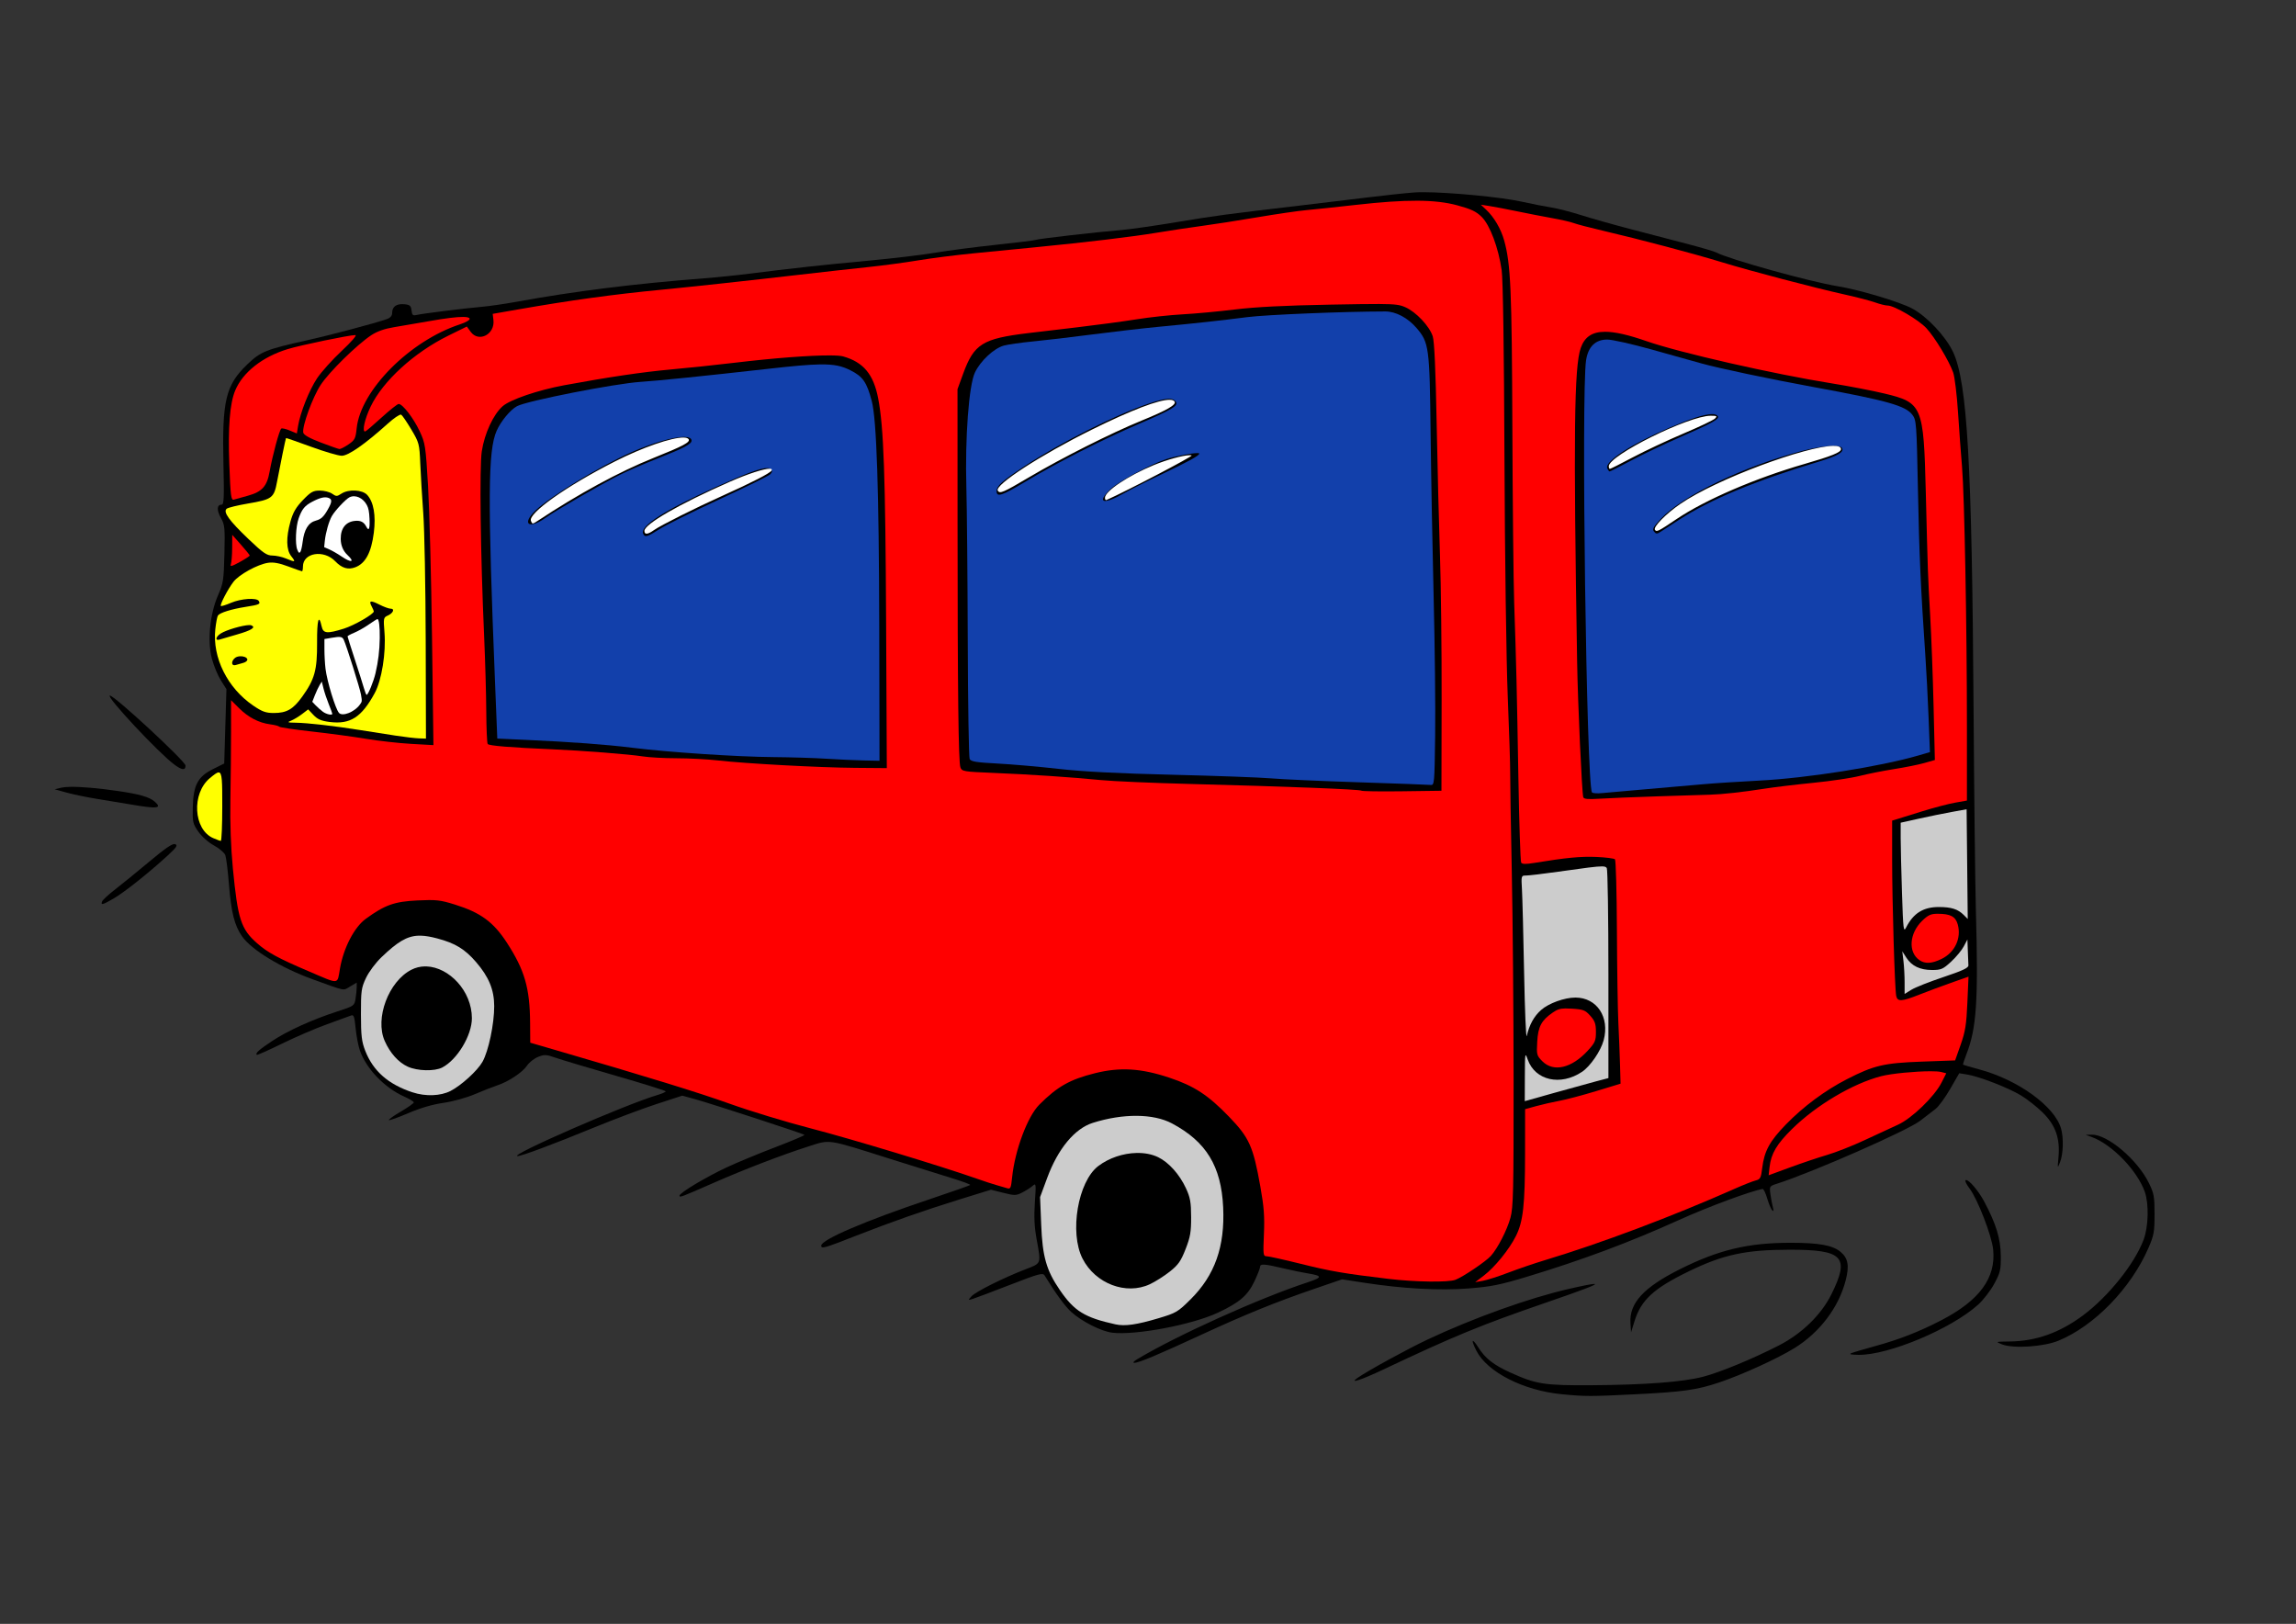 <?xml version="1.0" encoding="UTF-8" standalone="no"?>
<!-- Created with Inkscape (http://www.inkscape.org/) -->

<svg
   xmlns:dc="http://purl.org/dc/elements/1.1/"
   xmlns:cc="http://creativecommons.org/ns#"
   xmlns:rdf="http://www.w3.org/1999/02/22-rdf-syntax-ns#"
   xmlns:svg="http://www.w3.org/2000/svg"
   xmlns="http://www.w3.org/2000/svg"
   xmlns:sodipodi="http://sodipodi.sourceforge.net/DTD/sodipodi-0.dtd"
   xmlns:inkscape="http://www.inkscape.org/namespaces/inkscape"
   version="1.1"
   id="svg194"
   width="1315.125"
   height="930"
   viewBox="0 0 1315.125 930"
   sodipodi:docname="wusel_bus.svg"
   inkscape:version="0.92.2 (5c3e80d, 2017-08-06)">
  <rect x="0" y="0" width="1315.125" height="930" fill="#333333" stroke="none"/>
  <defs
     id="defs198" />
  <sodipodi:namedview
     pagecolor="#ffffff"
     bordercolor="#666666"
     borderopacity="1"
     objecttolerance="10"
     gridtolerance="10"
     guidetolerance="10"
     inkscape:pageopacity="0"
     inkscape:pageshadow="2"
     inkscape:window-width="1920"
     inkscape:window-height="1001"
     id="namedview196"
     showgrid="false"
     inkscape:measure-start="0,0"
     inkscape:measure-end="0,0"
     inkscape:zoom="0.88709677"
     inkscape:cx="854.45429"
     inkscape:cy="519.08614"
     inkscape:window-x="-9"
     inkscape:window-y="-9"
     inkscape:window-maximized="1"
     inkscape:current-layer="svg194" />
  <path
     style="fill:#000000;fill-opacity:1;stroke-width:1.127"
     d="M 815.486 110.072 C 813.348 110.066 811.494 110.115 810.014 110.225 C 804.924 110.601 792.751 111.897 782.961 113.107 C 773.171 114.318 756.284 116.352 745.434 117.625 C 702.529 122.66 695.602 123.588 673.852 127.225 C 661.452 129.298 647.247 131.327 642.287 131.734 C 628.284 132.884 594.207 136.801 593.291 137.367 C 592.839 137.646 582.628 138.917 570.598 140.191 C 558.567 141.466 542.89 143.504 535.76 144.719 C 528.63 145.934 511.636 147.963 497.996 149.229 C 472.086 151.632 451.667 153.86 429.797 156.672 C 422.667 157.589 410.745 158.812 403.305 159.391 C 362.881 162.532 329.31 166.734 295.65 172.865 C 289.14 174.051 280.264 175.333 275.924 175.713 C 265.743 176.604 241.699 179.611 238.527 180.391 C 236.495 180.89 236.013 180.446 235.709 177.793 C 235.399 175.083 234.769 174.538 231.605 174.234 C 227.18 173.81 224.633 175.588 224.633 179.104 C 224.633 180.857 223.67 181.991 221.533 182.758 C 215.387 184.964 188.841 192.006 175.643 194.932 C 152.514 200.058 149.268 201.37 141.666 208.664 C 129.219 220.607 127.142 229.348 127.992 266.184 C 128.432 285.253 128.26 289.01 126.941 289.01 C 124.195 289.01 124.02 292.143 126.52 296.59 C 128.742 300.544 128.904 302.199 128.541 317.213 C 128.177 332.272 127.895 334.106 124.912 340.865 C 120.205 351.531 118.69 367.328 121.412 377.383 C 122.508 381.433 124.823 386.981 126.555 389.711 L 129.703 394.676 L 129.066 415.961 L 128.432 437.246 L 121.879 440.516 C 113.273 444.808 110.726 449.685 110.426 462.447 C 110.23 470.79 110.457 471.772 113.639 476.318 C 115.619 479.148 119.396 482.479 122.598 484.219 C 125.642 485.873 128.552 488.359 129.064 489.744 C 129.577 491.129 130.512 498.654 131.143 506.465 C 132.449 522.646 134.29 529.957 138.631 536.221 C 143.988 543.951 160.989 554.291 179.129 560.852 C 198.55 567.875 196.32 567.448 200.541 564.957 L 204.342 562.715 L 204.33 565.363 C 204.323 566.82 204.017 569.825 203.65 572.043 C 202.998 575.985 202.762 576.146 193.234 579.242 C 178.723 583.957 164.715 590.311 155.881 596.184 C 148.291 601.229 146.13 603.175 147.07 604.115 C 147.316 604.36 153.835 601.462 161.557 597.674 C 169.278 593.886 180.924 588.877 187.434 586.541 C 193.944 584.205 200.088 581.967 201.09 581.57 C 202.624 580.962 203.035 582.113 203.701 588.875 C 204.136 593.289 205.235 599.024 206.143 601.619 C 209.826 612.152 220.374 623.082 231.678 628.08 C 234.623 629.382 237.024 630.856 237.012 631.355 C 237 631.855 233.661 634.211 229.594 636.59 C 225.526 638.969 222.447 641.166 222.752 641.471 C 223.057 641.776 228.044 639.992 233.834 637.508 C 240.712 634.557 247.681 632.512 253.941 631.609 C 259.453 630.815 267.115 628.698 271.979 626.627 C 276.629 624.647 282.399 622.382 284.801 621.594 C 291.215 619.489 299.274 614.149 301.852 610.295 C 303.092 608.441 305.937 606.189 308.176 605.293 C 311.847 603.823 312.84 603.872 318.32 605.785 C 321.662 606.952 337.204 611.595 352.859 616.105 C 368.514 620.616 381.324 624.622 381.324 625.008 C 381.324 625.393 379.168 626.345 376.533 627.123 C 358.262 632.518 291.035 661.861 296.439 662.082 C 298.532 662.168 316.6 655.427 340.178 645.762 C 351.958 640.933 368.174 634.842 376.213 632.227 L 390.828 627.471 L 398.42 629.574 C 407.852 632.188 460.107 649.238 460.795 649.926 C 461.072 650.203 453.577 653.378 444.139 656.984 C 434.7 660.59 422.172 665.78 416.297 668.518 C 404.435 674.044 389.215 683.157 389.215 684.734 C 389.215 685.956 389.978 685.67 408.941 677.336 C 426.305 669.705 447.892 661.414 462.994 656.576 C 475.81 652.471 473.178 652.068 510.373 663.84 C 522.785 667.768 538.19 672.581 544.604 674.533 C 551.017 676.486 556.014 678.332 555.707 678.639 C 555.4 678.945 544.826 682.657 532.209 686.885 C 495.76 699.099 470.379 709.967 470.379 713.363 C 470.379 715.349 471.974 714.899 490.105 707.787 C 510.178 699.914 529.637 693.088 549.709 686.881 L 567.605 681.348 L 574.65 683.117 C 581.176 684.756 581.978 684.743 585.502 682.957 C 587.594 681.896 590.253 680.204 591.412 679.193 C 593.458 677.41 593.497 677.684 592.758 688.629 C 592.208 696.769 592.479 702.564 593.73 709.482 C 596.382 724.141 596.68 723.328 587.332 726.941 C 574.627 731.852 558.788 739.77 556.465 742.371 C 554.383 744.703 554.389 744.719 557.178 743.871 C 558.728 743.399 568.366 739.767 578.596 735.799 C 595.1 729.397 597.324 728.79 598.324 730.42 C 604.652 740.731 609.886 747.919 613.484 751.238 C 619.403 756.699 630.794 762.478 637.113 763.227 C 650.464 764.808 682.779 758.694 697.523 751.799 C 709.876 746.022 714.675 741.927 718.455 733.938 C 720.272 730.097 721.759 726.322 721.76 725.547 C 721.761 723.643 724.11 723.776 734.723 726.283 C 739.683 727.455 746.024 728.777 748.814 729.221 C 757.549 730.609 757.632 731.539 749.26 734.287 C 721.263 743.477 674.151 764.721 651.305 778.459 C 649.344 779.638 648.67 780.494 649.701 780.496 C 652.264 780.502 662.944 776.031 687.809 764.539 C 713.163 752.82 730.644 745.716 752.863 738.104 L 768.75 732.662 L 781.045 734.57 C 803.362 738.033 824.563 739.199 841.25 737.883 C 854.203 736.861 859.237 735.845 875.068 731.053 C 906.23 721.62 933.44 711.463 961.305 698.859 C 978.236 691.201 1002.572 682.159 1009.617 680.908 C 1010.148 680.814 1011.332 683.273 1012.248 686.373 C 1013.163 689.473 1014.448 692.517 1015.1 693.137 C 1015.922 693.918 1016.043 693.401 1015.496 691.447 C 1015.062 689.897 1014.427 686.532 1014.084 683.969 C 1013.469 679.374 1013.52 679.289 1017.818 677.912 C 1038.248 671.369 1092.413 647.574 1099.82 641.887 C 1102.997 639.448 1107.007 636.359 1108.732 635.023 C 1110.458 633.688 1114.199 628.557 1117.047 623.619 L 1122.227 614.643 L 1126.875 615.398 C 1133.763 616.518 1150.177 622.889 1157.498 627.285 C 1161.024 629.404 1166.628 633.795 1169.947 637.045 C 1177.35 644.292 1180.065 651.891 1179.088 662.623 C 1178.48 669.297 1178.502 669.368 1179.99 665.52 C 1181.825 660.773 1182.091 651.773 1180.557 646.355 C 1176.952 633.627 1156.01 618.453 1133.777 612.459 C 1128.817 611.122 1124.615 609.898 1124.438 609.738 C 1124.26 609.579 1125.086 606.973 1126.275 603.947 C 1132.167 588.957 1133.214 573.346 1131.779 521.793 C 1131.365 506.913 1130.764 454.916 1130.443 406.246 C 1129.514 265.159 1126.869 219.05 1118.709 201.613 C 1114.527 192.676 1103.764 181.218 1095.301 176.695 C 1088.091 172.842 1065.162 165.984 1052.615 163.93 C 1036.282 161.255 990.315 148.461 982.969 144.545 C 981.864 143.956 974.508 141.79 966.623 139.732 C 958.738 137.675 944.17 133.872 934.25 131.281 C 924.33 128.69 911.473 125.061 905.678 123.215 C 899.883 121.369 892.275 119.41 888.77 118.861 C 885.265 118.313 877.577 116.803 871.688 115.508 C 859.375 112.8 830.456 110.115 815.486 110.072 z M 62.959 398.355 C 60.136 398.355 90.83 431.209 99.928 437.926 C 104.266 441.128 106.27 441.294 106.27 438.447 C 106.27 436.018 65.584 398.355 62.959 398.355 z M 40.129 450.631 C 38.048 450.672 36.391 450.821 35.25 451.086 L 31.305 452.002 L 38.068 453.896 C 41.788 454.938 49.651 456.566 55.541 457.514 C 61.431 458.462 70.31 459.929 75.27 460.773 C 90.3 463.333 93.093 462.96 88.514 459 C 85.583 456.466 79.89 454.822 67.941 453.061 C 56.445 451.366 46.372 450.508 40.129 450.631 z M 100.066 483.381 C 98.42 483.226 94.442 485.988 85.711 493.289 C 78.728 499.129 69.881 506.329 66.051 509.289 C 62.221 512.249 58.812 515.384 58.477 516.258 C 57.6 518.542 58.776 518.24 65.123 514.547 C 71.224 510.997 84.762 500.257 95.561 490.402 C 101.136 485.314 101.979 484.094 100.365 483.451 C 100.275 483.415 100.176 483.391 100.066 483.381 z M 1198.094 649.826 L 1194.65 649.916 L 1198.033 651.131 C 1209.668 655.313 1224.183 670.278 1228.516 682.559 C 1230.951 689.462 1230.63 702.506 1227.842 709.957 C 1222.666 723.79 1207.587 742.603 1193.02 753.402 C 1179.693 763.281 1166.214 768.076 1151.25 768.26 C 1142.88 768.363 1142.836 768.379 1146.742 769.91 C 1153.199 772.441 1170.547 771.31 1179.078 767.803 C 1199.614 759.361 1220.587 737.757 1230.586 714.744 C 1233.741 707.484 1234.102 705.523 1234.102 695.393 C 1234.102 685.245 1233.782 683.458 1230.855 677.498 C 1224.257 664.061 1207.128 649.593 1198.094 649.826 z M 1126.072 675.812 C 1125.96 675.83 1125.863 675.877 1125.785 675.955 C 1125.406 676.334 1126.453 678.425 1128.113 680.602 C 1132.722 686.644 1140.852 707.616 1141.664 715.559 C 1143.333 731.895 1133.87 744.769 1111.797 756.188 C 1099.188 762.71 1087.829 767.141 1074.033 770.916 C 1067.833 772.613 1061.746 774.414 1060.506 774.92 C 1058.931 775.562 1060.152 775.863 1064.553 775.916 C 1081.723 776.124 1117.577 761.092 1133.012 747.215 C 1136.009 744.52 1140.186 739.113 1142.295 735.199 C 1145.783 728.725 1146.12 727.269 1146.033 719.064 C 1145.929 709.331 1143.329 700.87 1136.518 688.09 C 1133.185 681.837 1127.762 675.549 1126.072 675.812 z M 1025.652 711.738 C 1001.22 711.738 984.38 715.765 962.105 726.936 C 941.386 737.327 933.172 746.301 933.91 757.744 L 934.25 763.029 L 936.199 756.742 C 939.994 744.492 947.126 737.91 967.193 728.145 C 987.051 718.481 999.824 715.732 1024.996 715.703 C 1055.827 715.668 1059.683 719.772 1049.002 741.25 C 1043.132 753.054 1032.046 763.824 1018.797 770.592 C 1003.751 778.277 985.485 785.825 975.643 788.422 C 964.199 791.442 942.237 793.121 911.705 793.311 C 884.5 793.48 879.923 792.766 865.066 786.029 C 855.502 781.693 850.762 777.973 846.77 771.678 C 843.085 765.868 842.375 767.104 845.678 773.578 C 851.917 785.807 872.581 796.34 894.488 798.457 C 908.111 799.774 910.788 799.777 936.059 798.527 C 963.84 797.154 971.86 796.04 984.535 791.793 C 997.815 787.344 1018.244 778.021 1027.984 771.965 C 1042.427 762.985 1053.243 748.65 1057.186 733.26 C 1059.348 724.82 1058.588 720.587 1054.256 716.941 C 1049.757 713.156 1041.961 711.738 1025.652 711.738 z M 913.402 735.305 C 912.302 735.176 907.32 736.172 898.742 738.123 C 875.999 743.297 843.743 754.859 817.449 767.262 C 805.962 772.68 783.63 784.919 777.592 789.105 C 772.432 792.683 779.537 790.379 792.355 784.318 C 832.817 765.188 848.245 758.84 885.215 746.113 C 906.286 738.86 915.236 735.519 913.402 735.305 z "
     id="path559" />
  <path
     style="fill:#000000;fill-opacity:1;stroke-width:1.127"
     d=""
     id="path338"
     inkscape:connector-curvature="0" />
  <path
     style="fill:#000000;fill-opacity:1;stroke-width:1.127"
     d=""
     id="path340"
     inkscape:connector-curvature="0" />
  <path
     style="fill:#ffff00;fill-opacity:1;stroke-width:1.127"
     d="m 229.643,237.448 c -0.925,-0.071 -4.133,2.108 -7.438,5.086 -13.173,11.871 -22.72,18.527 -26.502,18.477 -1.968,-0.026 -9.911,-2.366 -17.65,-5.199 -7.739,-2.833 -14.14,-5.057 -14.225,-4.943 -0.232,0.313 -3.473,16.084 -5.107,24.852 -1.776,9.531 -2.768,10.277 -16.844,12.676 -5.844,0.996 -11.253,2.323 -12.021,2.947 -2.219,1.804 1.297,6.703 12.445,17.34 8.369,7.985 10.509,9.467 13.672,9.467 2.062,0 5.571,0.759 7.797,1.689 5.478,2.289 5.78,2.163 3.072,-1.279 -2.912,-3.702 -3.062,-10.638 -0.434,-20.006 1.435,-5.114 3.184,-8.107 7.121,-12.191 4.508,-4.677 5.825,-5.414 9.684,-5.414 2.456,0 5.613,0.805 7.018,1.789 2.332,1.634 2.792,1.634 5.285,0 4.177,-2.737 12.063,-2.339 14.857,0.748 3.661,4.045 4.997,11.736 3.748,21.586 -1.44,11.359 -4.773,17.579 -10.611,19.799 -4.15,1.578 -7.684,0.525 -11.459,-3.416 -6.579,-6.867 -18.525,-4.949 -18.525,2.975 0,1.506 -0.243,2.738 -0.539,2.738 -0.296,0 -3.83,-1.24 -7.854,-2.754 -5.179,-1.949 -8.56,-2.565 -11.58,-2.109 -6.044,0.912 -16.699,6.774 -19.859,10.926 -3.234,4.248 -7.861,13.131 -7.189,13.803 0.266,0.266 2.879,-0.545 5.809,-1.801 5.705,-2.445 14.674,-3.055 15.895,-1.08 1.114,1.802 0.335,2.153 -7.506,3.395 -8.187,1.296 -14.719,3.332 -15.867,4.943 -0.43,0.603 -1.111,4.16 -1.512,7.904 -1.734,16.19 6.95,33.642 21.748,43.709 5.098,3.469 7.208,4.229 11.754,4.229 7.371,0 11.064,-2.11 16.211,-9.26 7.233,-10.048 8.669,-15.245 8.586,-31.066 -0.068,-13.085 0.969,-16.758 2.615,-9.262 0.896,4.078 3.025,4.294 12.691,1.285 5.925,-1.844 17.178,-8.317 17.178,-9.881 0,-0.321 -0.547,-1.609 -1.217,-2.861 -1.804,-3.372 -0.658,-3.639 4.445,-1.035 2.515,1.283 5.396,2.334 6.402,2.334 2.544,0 1.472,2.582 -1.639,3.945 -2.446,1.072 -2.538,1.542 -1.881,9.582 0.958,11.709 -1.573,27.441 -5.602,34.844 -7.537,13.847 -13.979,17.983 -25.736,16.514 -4.857,-0.607 -6.985,-1.52 -9.326,-4 l -3.033,-3.215 -3.504,2.674 c -1.927,1.47 -4.758,3.172 -6.289,3.783 -2.419,0.966 -2.061,1.121 2.725,1.184 6.628,0.086 22.146,1.858 36.764,4.199 5.89,0.943 15.021,2.375 20.291,3.18 5.27,0.805 11.357,1.52 13.527,1.588 l 3.945,0.123 -0.146,-56.082 c -0.081,-30.845 -0.709,-63.69 -1.395,-72.99 -0.686,-9.3 -1.462,-22.133 -1.727,-28.516 -0.464,-11.195 -0.645,-11.88 -5.105,-19.389 -2.543,-4.281 -5.157,-8.113 -5.809,-8.516 -0.041,-0.025 -0.093,-0.04 -0.154,-0.045 z m -86.947,120.529 c 0.528,-0.012 0.94,0.027 1.205,0.129 2.944,1.13 0.198,2.883 -8.309,5.303 -4.246,1.208 -8.61,2.484 -9.695,2.836 -2.833,0.918 -2.433,-1.53 0.564,-3.455 3.237,-2.079 12.54,-4.727 16.234,-4.812 z m -5.193,17.865 c 1.854,-0.098 3.768,0.512 4.15,1.674 0.238,0.722 -0.737,1.651 -2.166,2.062 -1.429,0.412 -3.485,0.996 -4.57,1.299 -2.426,0.677 -2.664,-2.135 -0.344,-4.061 0.727,-0.603 1.817,-0.916 2.93,-0.975 z m -12.207,66.523 c -1.045,-0.048 -2.634,1.248 -5.049,3.238 -10.619,8.753 -9.493,29.44 1.871,34.387 1.924,0.838 3.879,1.544 4.344,1.568 0.465,0.024 0.846,-8.834 0.846,-19.684 0,-14.424 -0.016,-19.417 -2.012,-19.51 z"
     id="path348"
     inkscape:connector-curvature="0" />
  <path
     style="fill:#ff0000;fill-opacity:1;stroke-width:1.127"
     d="m 811.672,114.956 c -9.354,-0.04 -20.715,0.754 -35.062,2.379 -10.85,1.229 -23.532,2.574 -28.182,2.99 -4.65,0.416 -17.332,2.261 -28.182,4.102 -10.85,1.841 -25.054,4.056 -31.564,4.922 -6.51,0.866 -18.178,2.621 -25.928,3.9 -14.595,2.409 -39.695,5.415 -69.891,8.373 -9.61,0.941 -25.588,2.51 -35.508,3.484 -9.92,0.975 -24.124,2.788 -31.564,4.029 -7.44,1.241 -20.376,2.97 -28.746,3.842 -8.37,0.872 -26.123,2.851 -39.453,4.398 -27.869,3.234 -61.755,6.914 -78.91,8.568 -27.592,2.662 -51.66,5.977 -82.418,11.352 l -14.045,2.453 0.414,3.549 c 0.956,8.193 -8.444,13.033 -13.045,6.717 l -2.189,-3.008 -10.586,5.211 c -19.623,9.661 -37.478,25.965 -44.514,40.646 -3.414,7.124 -5.002,14.266 -3.172,14.266 0.365,0 4.551,-3.549 9.301,-7.887 4.75,-4.338 9.217,-7.889 9.928,-7.891 2.262,-0.007 8.505,8.095 12.01,15.584 3.232,6.906 3.456,8.365 4.828,31.617 0.791,13.407 1.806,52.232 2.256,86.277 l 0.818,61.898 -12.857,-0.725 c -7.071,-0.399 -18.688,-1.703 -25.818,-2.896 -7.13,-1.194 -21.08,-3.074 -31,-4.178 -9.92,-1.104 -18.292,-2.342 -18.602,-2.752 -0.31,-0.41 -2.646,-1.019 -5.193,-1.352 -6.53,-0.851 -12.55,-3.973 -17.873,-9.27 l -4.578,-4.555 0.004,18.037 c 0.001,9.92 -0.171,27.421 -0.381,38.891 -0.247,13.473 0.257,27.439 1.422,39.455 2.82,29.095 4.621,34.656 13.871,42.816 6.001,5.294 12.175,8.644 29.654,16.092 17.901,7.627 16.175,7.793 17.832,-1.701 2.055,-11.771 8.195,-23.589 14.73,-28.352 10.944,-7.974 16.444,-9.937 29.602,-10.561 10.799,-0.512 13.065,-0.262 21.498,2.367 14.719,4.589 22.079,9.99 29.764,21.842 10.197,15.727 13.153,25.947 13.297,45.986 l 0.08,11.273 12.4,3.607 c 54.439,15.844 84.153,24.993 102.018,31.41 11.47,4.12 32.269,10.441 46.219,14.047 22.82,5.898 74.779,21.631 95.254,28.842 4.34,1.528 9.413,3.189 11.273,3.689 1.86,0.501 4.449,1.253 5.754,1.672 2.194,0.704 2.429,0.233 3.107,-6.262 1.623,-15.524 8.834,-34.779 15.541,-41.498 10.386,-10.405 17.539,-14.447 31.889,-18.027 14.372,-3.586 26.387,-2.859 42.695,2.586 14.215,4.746 22.178,9.962 34.146,22.365 11.571,11.991 13.79,16.938 17.883,39.859 2.09,11.705 2.505,17.206 2.061,27.336 -0.521,11.892 -0.423,12.682 1.58,12.682 1.175,0 9.977,1.954 19.559,4.342 17.054,4.25 25.037,5.619 50.111,8.596 15.437,1.832 34.361,2.098 38.461,0.539 4.288,-1.63 17.399,-10.469 20.268,-13.662 3.947,-4.394 9.28,-14.77 11.234,-21.859 1.624,-5.891 1.842,-15.354 1.807,-78.283 -0.022,-39.37 -0.492,-93.395 -1.043,-120.055 -0.551,-26.66 -0.964,-52.023 -0.918,-56.363 0.046,-4.34 -0.585,-24.123 -1.4,-43.963 -0.829,-20.178 -1.654,-80.032 -1.873,-135.836 -0.248,-63.18 -0.838,-102.865 -1.607,-108.219 -1.839,-12.795 -6.689,-25.737 -11.406,-30.432 -3.158,-3.143 -6.032,-4.508 -14.035,-6.678 -6.323,-1.714 -13.669,-2.589 -23.023,-2.629 z m 36.52,2.271 2.967,2.773 c 4.63,4.329 8.551,11.013 10.432,17.783 3.729,13.427 4.37,28.137 4.67,107.092 0.164,43.09 0.633,88.236 1.045,100.326 1.188,34.914 1.537,49.384 2.4,99.975 0.447,26.156 1.167,48.133 1.602,48.836 0.57,0.922 2.643,0.972 7.438,0.184 18.19,-2.991 26.647,-3.805 35.582,-3.426 5.374,0.228 10.193,0.837 10.709,1.354 0.516,0.517 1.015,18.779 1.109,40.582 0.094,21.803 0.469,45.73 0.832,53.17 0.363,7.44 0.793,18.301 0.955,24.135 l 0.297,10.607 -14.092,4.285 c -7.75,2.357 -17.134,4.84 -20.854,5.518 -3.72,0.678 -9.681,2.032 -13.246,3.01 l -6.482,1.779 -0.021,25.496 c -0.026,29.356 -1.092,38.922 -5.262,47.205 -3.896,7.739 -12.064,17.804 -18.32,22.576 l -4.988,3.805 4.434,-0.791 c 2.438,-0.435 8.996,-2.538 14.576,-4.674 5.58,-2.136 14.965,-5.337 20.855,-7.113 32.385,-9.768 72.812,-24.976 108.781,-40.922 4.96,-2.199 10.36,-4.332 12,-4.74 2.654,-0.661 3.067,-1.445 3.76,-7.133 1.184,-9.722 4.262,-15.373 13.601,-24.971 10.031,-10.307 22.385,-19.473 34.912,-25.898 15.43,-7.914 21.237,-9.278 42.818,-10.061 l 19.164,-0.695 3.182,-9.018 c 2.649,-7.508 3.292,-11.524 3.834,-23.982 l 0.65,-14.965 -10.033,3.537 c -5.519,1.946 -13.725,5.001 -18.236,6.791 -9.986,3.962 -12.434,4.097 -13.135,0.719 -0.852,-4.102 -2.336,-53.632 -2.336,-77.969 v -22.451 l 2.818,-0.855 c 1.55,-0.47 8.091,-2.499 14.535,-4.508 6.444,-2.009 14.814,-4.208 18.6,-4.885 l 6.883,-1.23 v -42.266 c 0,-56.922 -1.429,-132.875 -2.801,-148.791 -0.615,-7.13 -1.649,-21.19 -2.297,-31.246 -0.648,-10.056 -1.898,-20.328 -2.779,-22.826 -2.358,-6.683 -10.451,-20.085 -15.318,-25.365 -4.438,-4.814 -18.432,-12.998 -22.227,-12.998 -1.211,0 -4.422,-0.796 -7.135,-1.768 -2.713,-0.972 -10.514,-3.006 -17.334,-4.52 -17.784,-3.948 -54.011,-13.468 -70.453,-18.516 -15.678,-4.813 -47.523,-13.246 -68.201,-18.061 -7.44,-1.732 -14.9,-3.683 -16.578,-4.334 -1.678,-0.651 -7.256,-1.935 -12.398,-2.855 -5.142,-0.921 -14.169,-2.677 -20.059,-3.9 -5.89,-1.224 -12.993,-2.579 -15.783,-3.014 z m -58.207,56.871 c 9.849,0.042 11.949,0.548 14.885,1.809 6.143,2.638 13.933,10.884 15.791,16.715 0.932,2.924 1.666,19.275 2.246,50 0.474,25.11 1.33,59.097 1.9,75.527 0.57,16.43 0.992,53.461 0.938,82.291 l -0.098,52.418 -22.617,0.305 c -12.439,0.167 -22.915,0.005 -23.279,-0.359 -0.76,-0.76 -42.689,-2.395 -98.395,-3.838 -21.08,-0.546 -43.909,-1.542 -50.729,-2.213 -17.121,-1.684 -40.63,-3.25 -61.791,-4.117 -16.861,-0.691 -17.879,-0.863 -18.721,-3.146 -1.139,-3.088 -1.604,-42.611 -1.639,-139.377 l -0.027,-77.219 3.244,-8.887 c 6.22,-17.042 11.059,-20.063 37.225,-23.234 4.34,-0.526 17.022,-2.029 28.182,-3.338 11.16,-1.309 26.378,-3.357 33.818,-4.551 7.44,-1.194 19.362,-2.483 26.492,-2.865 7.13,-0.382 20.573,-1.632 29.873,-2.777 11.627,-1.431 28.731,-2.299 54.75,-2.779 13.342,-0.246 22.042,-0.389 27.951,-0.363 z M 265.344,181.499 c -3.712,-0.037 -10.241,0.777 -19.68,2.449 -6.51,1.154 -15.489,2.695 -19.955,3.424 -5.448,0.89 -9.749,2.405 -13.068,4.604 -8.244,5.461 -24.07,21.004 -28.951,28.432 -4.623,7.036 -10.705,23.696 -9.99,27.369 0.255,1.31 3.602,3.198 9.965,5.621 5.27,2.007 10.097,3.7 10.729,3.764 0.631,0.063 2.966,-1.122 5.189,-2.633 3.654,-2.483 4.108,-3.371 4.715,-9.248 2.243,-21.735 30.466,-50.129 59.18,-59.539 3.404,-1.116 5.781,-2.517 5.525,-3.258 -0.219,-0.634 -1.431,-0.962 -3.658,-0.984 z m 653.918,8.51 c 5.791,-0.021 13.543,1.786 23.816,5.359 19.054,6.628 72.542,18.81 106.332,24.219 9.61,1.538 23.053,4.132 29.873,5.764 21.821,5.22 22.558,6.963 23.783,56.162 1.18,47.395 1.186,47.607 2.522,71.018 0.672,11.78 1.55,35.212 1.951,52.07 l 0.73,30.65 -6.039,1.719 c -3.321,0.945 -11.113,2.512 -17.312,3.482 -6.2,0.971 -15.077,2.733 -19.727,3.916 -4.65,1.183 -16.57,2.953 -26.49,3.936 -9.92,0.982 -22.602,2.507 -28.182,3.387 -12.14,1.915 -24.063,3.23 -31,3.418 -2.79,0.076 -16.233,0.498 -29.873,0.939 -13.64,0.442 -28.742,1.059 -33.561,1.371 -6.519,0.423 -8.875,0.2 -9.203,-0.869 -0.799,-2.604 -3.129,-53.971 -3.518,-77.529 -2.149,-130.358 -1.704,-168.962 2.074,-179.75 2.168,-6.189 6.376,-9.235 13.822,-9.262 z m -715.697,1.885 c -3.561,0 -31.313,5.753 -38.816,8.047 -14.468,4.422 -25.673,13.263 -30.033,23.697 -3.078,7.367 -4.163,21.06 -3.359,42.398 0.684,18.149 0.992,20.538 2.588,20.098 0.996,-0.275 4.626,-1.285 8.064,-2.244 8.127,-2.267 10.92,-5.355 12.412,-13.723 1.68,-9.418 5.656,-24.084 6.705,-24.732 0.484,-0.299 2.688,0.212 4.896,1.135 l 4.016,1.678 0.684,-4.223 c 1.244,-7.68 6.412,-20.657 10.906,-27.387 2.435,-3.647 8.784,-10.706 14.107,-15.688 5.571,-5.213 8.894,-9.057 7.83,-9.057 z m 271.605,11.648 c 3.745,0.012 6.437,0.2 7.785,0.58 11.599,3.272 17.416,10.25 20.059,24.066 3.177,16.609 4.136,43.773 4.541,128.568 l 0.398,83.137 -18.135,-0.146 c -20.751,-0.169 -62.527,-2.426 -78.682,-4.252 -6.021,-0.68 -16.674,-1.241 -23.674,-1.246 -6.999,-0.005 -15.77,-0.494 -19.49,-1.088 -7.437,-1.188 -34.514,-3.314 -51.291,-4.027 -24.432,-1.039 -36.677,-2.043 -37.344,-3.062 -0.389,-0.595 -0.752,-9.015 -0.807,-18.711 -0.055,-9.696 -0.604,-29.044 -1.221,-42.994 -2.109,-47.714 -2.73,-96.91 -1.338,-105.963 1.568,-10.196 6.622,-21.086 11.963,-25.775 4.319,-3.792 20.28,-9.233 35.174,-11.988 25.118,-4.647 45.224,-7.624 61.062,-9.043 9.691,-0.868 26.243,-2.612 36.783,-3.875 22.274,-2.669 42.98,-4.215 54.215,-4.18 z m -342.146,102.77 -0.043,7.518 c -0.024,4.134 -0.365,8.357 -0.76,9.385 -0.552,1.439 0.611,1.136 5.057,-1.316 3.175,-1.752 5.77,-3.438 5.766,-3.748 -0.004,-0.31 -2.26,-3.101 -5.014,-6.201 z m 976.871,217 c -3.93,0 -5.473,0.703 -8.936,4.066 -7.321,7.111 -8.095,17.881 -1.611,22.422 3.298,2.31 7.074,2.128 12.74,-0.615 7.649,-3.703 11.48,-11.859 9.293,-19.781 -1.247,-4.517 -4.215,-6.092 -11.486,-6.092 z m -213.268,54.223 c -3.199,0.037 -4.73,0.64 -7.186,2.324 -6.541,4.486 -8.441,8.044 -8.932,16.725 -0.422,7.466 -0.288,7.97 2.979,11.236 6.355,6.355 16.707,3.942 25.908,-6.041 4.253,-4.614 4.74,-5.724 4.74,-10.787 0,-4.621 -0.585,-6.299 -3.232,-9.262 -2.88,-3.223 -4.02,-3.668 -10.428,-4.062 -1.533,-0.095 -2.783,-0.145 -3.85,-0.133 z m 208.984,35.973 c -8.428,0.024 -22.069,1.262 -28.072,2.814 -16.272,4.208 -37.144,16.567 -51.043,30.223 -8.779,8.625 -12.036,14.124 -12.898,21.779 l -0.535,4.756 12.256,-4.51 c 6.741,-2.481 16.313,-5.7 21.273,-7.154 4.96,-1.454 14.598,-5.255 21.418,-8.447 6.82,-3.192 15.41,-7.166 19.088,-8.83 7.981,-3.611 20.906,-16.091 24.998,-24.139 l 2.711,-5.332 -2.981,-0.746 c -1.175,-0.295 -3.405,-0.422 -6.215,-0.414 z"
     id="path353"
     inkscape:connector-curvature="0" />
  <path
     style="fill:#1240ab;fill-opacity:1;stroke-width:1.127"
     d="m 793.498,178.371 c -23.753,0.032 -68.079,1.849 -78.93,3.234 -16.228,2.072 -28.194,3.377 -50.727,5.535 -9.3,0.891 -26.548,2.877 -38.328,4.416 -11.78,1.539 -26.998,3.33 -33.818,3.98 -6.82,0.65 -14.354,1.727 -16.744,2.393 -5.686,1.583 -13.42,8.806 -16.551,15.461 -3.448,7.329 -5.686,37.409 -4.883,65.613 0.327,11.47 0.686,50.783 0.797,87.363 0.111,36.58 0.603,67.322 1.094,68.316 0.721,1.458 3.765,1.957 15.771,2.58 8.184,0.425 24.01,1.802 35.17,3.061 14.143,1.595 33.954,2.619 65.383,3.375 24.8,0.597 50.163,1.527 56.363,2.068 6.2,0.541 28.774,1.55 50.164,2.24 21.39,0.691 39.905,1.372 41.145,1.516 2.194,0.254 2.264,-0.515 2.639,-28.484 0.212,-15.81 -0.177,-51.318 -0.865,-78.908 -0.688,-27.59 -1.473,-69.947 -1.742,-94.127 -0.547,-49.116 -0.907,-51.808 -8.018,-60.115 -5.024,-5.869 -11.909,-9.526 -17.92,-9.518 z m 127.127,16.088 c -6.788,0 -10.928,4.048 -12.137,11.865 -2.851,18.442 0.204,242.314 3.377,247.447 0.331,0.535 2.998,0.723 5.926,0.418 2.928,-0.305 14.453,-1.321 25.613,-2.258 11.16,-0.937 25.364,-2.175 31.564,-2.752 6.2,-0.577 20.911,-1.537 32.691,-2.135 27.292,-1.385 69.167,-7.99 91.168,-14.379 l 6.623,-1.924 -0.773,-19.787 c -0.425,-10.883 -1.26,-26.89 -1.857,-35.57 -2.639,-38.362 -3.505,-57.735 -4.244,-94.926 -0.751,-37.782 -0.903,-39.841 -3.135,-42.836 -3.935,-5.281 -14.311,-8.193 -57.346,-16.09 -24.928,-4.574 -53.594,-10.627 -63.691,-13.449 -4.65,-1.3 -17.523,-4.897 -28.609,-7.994 -11.086,-3.097 -22.413,-5.631 -25.17,-5.631 z m -450.986,14.24 c -6.499,0.1 -15.459,0.931 -28.998,2.449 -39.224,4.399 -62.791,6.809 -73.836,7.553 -14.909,1.005 -65.114,10.892 -70.674,13.918 -3.837,2.088 -9.249,8.623 -11.656,14.074 -5.005,11.33 -5.18,38.524 -0.93,144.033 l 1.299,32.252 16.463,0.75 c 26.309,1.197 45.854,2.645 60.988,4.52 20.908,2.59 59.874,5.173 80.49,5.336 9.981,0.079 23.727,0.5 30.547,0.936 6.82,0.435 16.458,0.877 21.418,0.982 l 9.018,0.193 -0.152,-76.938 c -0.156,-78.036 -1.5,-118.529 -4.283,-129.08 -2.862,-10.848 -5.104,-14.063 -12.318,-17.668 -4.731,-2.364 -9.019,-3.44 -17.375,-3.311 z m 199.758,19.68 c 1.886,-0.033 3.081,0.449 3.885,1.418 2.052,2.473 -1.3,4.541 -21.328,13.156 -21.139,9.093 -46.601,22.064 -64.865,33.045 -13.211,7.943 -16.246,8.934 -16.246,5.305 0,-2.999 3.182,-5.857 15.781,-14.164 20.698,-13.647 52.421,-29.649 71.428,-36.029 5.351,-1.796 8.921,-2.688 11.346,-2.73 z m 310.826,8.789 c 1.953,-0.079 3.188,0.325 3.732,1.205 1.004,1.625 -3.196,3.962 -21.414,11.916 -9.13,3.986 -21.845,10.049 -28.256,13.473 -6.411,3.423 -11.944,6.225 -12.295,6.225 -0.351,0 -0.966,-0.852 -1.365,-1.893 -1.496,-3.899 13.952,-13.898 36.066,-23.344 11.474,-4.901 19.235,-7.408 23.531,-7.582 z m -588.428,13.062 c 2.738,0.007 4.318,0.69 4.318,2.129 0,1.971 -4.491,4.321 -19.727,10.322 -7.44,2.93 -16.933,7.039 -21.096,9.129 -11.053,5.549 -36.674,20.361 -42.879,24.789 -9.5,6.78 -13.807,3.527 -5.635,-4.256 8.672,-8.259 36.536,-25.204 54.664,-33.244 12.705,-5.635 24.329,-8.885 30.354,-8.869 z m 658.59,5.135 c 2.503,0.019 4.186,0.391 4.65,1.143 1.46,2.362 -2.264,4.559 -13.426,7.926 -36.415,10.983 -61.676,21.495 -79.758,33.191 -4.565,2.953 -9.37,6.069 -10.678,6.926 -2.039,1.335 -2.576,1.321 -3.76,-0.105 -1.14,-1.373 -0.446,-2.663 3.977,-7.391 12.399,-13.255 47.841,-30.21 81.475,-38.975 6.896,-1.797 13.348,-2.746 17.52,-2.715 z m -364.584,4.123 c 0.728,2.5e-4 1.148,0.087 1.148,0.279 0,1.158 -6.39,4.661 -21.98,12.047 -8.06,3.818 -17.874,8.774 -21.809,11.012 -11.366,6.465 -15.176,5.013 -7.072,-2.695 4.738,-4.507 23.18,-14.395 32.262,-17.297 5.386,-1.721 14.298,-3.347 17.451,-3.346 z m -246.139,8.568 c 0.86,0.043 1.46,0.268 1.85,0.658 0.965,0.965 0.873,1.699 -0.365,2.938 -0.908,0.908 -14.075,7.397 -29.26,14.42 -15.185,7.023 -30.536,14.647 -34.113,16.941 -7.229,4.637 -8.481,4.961 -9.449,2.439 -1.632,-4.253 12.757,-13.441 41.188,-26.299 17.798,-8.049 26.425,-11.283 30.15,-11.098 z"
     id="path376"
     inkscape:connector-curvature="0" />
  <path
     style="fill:#cccccc;fill-opacity:1;stroke-width:1.127"
     d="m 1126.454,463.458 -8.453,1.535 c -4.65,0.844 -13.148,2.575 -18.883,3.848 l -10.428,2.312 v 8.645 c 0,4.754 0.339,18.974 0.748,31.6 v 0 c 0.684,21.107 0.876,22.695 2.389,19.727 4.148,-8.141 9.823,-11.682 18.715,-11.682 7.125,0 10.911,1.2 14.217,4.506 l 2.34,2.34 -0.322,-31.414 z m -208.807,32.721 c -3.017,-0.036 -9.634,0.847 -25.252,3.055 -8.45,1.194 -16.654,2.172 -18.23,2.172 -2.851,0 -2.865,0.046 -2.393,8.174 0.261,4.495 0.814,25.927 1.227,47.627 0.413,21.7 1.098,37.932 1.523,36.072 1.475,-6.446 4.176,-11.326 8.254,-14.906 4.358,-3.826 13.356,-7.076 19.59,-7.076 12.315,0 19.76,11.223 16.205,24.426 -1.67,6.203 -7.634,14.915 -12.391,18.102 -12.312,8.249 -26.871,4.965 -31.107,-7.018 -1.532,-4.333 -1.597,-3.956 -1.645,9.656 l -0.049,14.166 16.627,-4.674 c 9.145,-2.57 19.925,-5.542 23.955,-6.605 l 7.326,-1.934 v -59.414 c 10e-6,-32.678 -0.419,-60.059 -0.93,-60.85 -0.387,-0.598 -0.901,-0.951 -2.711,-0.973 z m -676.643,39.674 c -0.402,-0.009 -0.8,-0.008 -1.191,0.004 -6.894,0.211 -12.31,3.737 -21.199,12.221 -3.405,3.25 -7.295,8.44 -8.955,11.947 -2.699,5.7 -2.933,7.38 -2.912,20.854 0.019,12.354 0.407,15.641 2.48,20.943 4.52,11.559 13.173,19.16 27.014,23.729 7.482,2.47 16.048,2.172 21.803,-0.758 6.114,-3.113 15.429,-11.598 18.301,-16.67 3.468,-6.125 6.761,-21.747 6.732,-31.932 -0.027,-9.373 -3.061,-16.734 -10.404,-25.24 -6.395,-7.408 -11.904,-10.771 -22.076,-13.479 -3.683,-0.98 -6.776,-1.555 -9.592,-1.619 z m 885.91,2.189 -2.115,4.002 c -1.164,2.201 -4.427,6.132 -7.252,8.736 -4.625,4.264 -5.705,4.734 -10.854,4.734 -6.936,0 -11.698,-2.287 -14.779,-7.1 l -2.311,-3.609 0.668,5.512 c 0.368,3.032 0.67,8.527 0.67,12.211 v 6.697 l 3.916,-2.42 c 2.153,-1.331 10.394,-4.587 18.316,-7.236 10.919,-3.652 14.382,-5.271 14.311,-6.691 -0.052,-1.03 -0.201,-4.789 -0.332,-8.354 z m -883.695,15.414 c 0.369,-0.008 0.74,-0.006 1.109,0.008 12.822,0.468 25.945,13.94 25.965,29.662 0.012,9.814 -8.404,23.788 -17.006,28.236 -4.376,2.263 -14.177,2.025 -19.684,-0.477 -5.361,-2.435 -10.146,-7.755 -13.24,-14.719 -5.748,-12.938 2.197,-34.131 15.301,-40.816 2.417,-1.233 4.971,-1.836 7.555,-1.895 z m 407.914,85.576 c -7.841,-0.056 -16.517,1.282 -25.191,4.023 -10.394,3.285 -19.931,14.789 -26.115,31.506 l -4.072,11.01 0.633,15.854 c 0.73,18.27 2.972,26.116 10.674,37.369 8.279,12.095 14.233,15.769 31.846,19.652 5.417,1.194 12.203,0.23 24.721,-3.51 10.065,-3.007 11.038,-3.58 18.303,-10.789 13.937,-13.83 19.739,-30.208 18.686,-52.738 -1.1,-23.518 -9.671,-37.563 -29.307,-48.029 -5.33,-2.841 -12.335,-4.292 -20.176,-4.348 z m -0.23,21.271 c 4.529,-0.105 8.856,0.67 12.449,2.406 6.094,2.945 12.252,9.819 15.945,17.797 2.458,5.31 2.939,7.977 2.971,16.48 0.032,8.548 -0.471,11.444 -3.189,18.393 -2.692,6.879 -4.187,9.01 -9.018,12.848 -3.185,2.53 -8.328,5.789 -11.428,7.242 -13.619,6.383 -31.232,-0.312 -38.557,-14.654 -7.617,-14.915 -2.659,-44.149 8.99,-53.01 6.184,-4.703 14.288,-7.327 21.836,-7.502 z"
     id="path384"
     inkscape:connector-curvature="0" />
  <path
     style="fill:#ffffff;fill-opacity:1;stroke-width:1.127"
     d="m 669.976,228.95 c -6.269,-0.065 -21.943,5.898 -44.4,17.004 -29.371,14.525 -56.053,31.821 -54.061,35.045 1.18,1.91 3.019,1.123 17.893,-7.66 18.936,-11.181 47.115,-25.372 64.35,-32.406 14.741,-6.017 20.155,-9.136 19.025,-10.963 -0.413,-0.668 -1.36,-1.004 -2.807,-1.02 z m 309.873,9.135 c -12.557,0 -58.363,22.714 -58.363,28.941 0,0.822 0.291,1.494 0.648,1.494 0.357,0 6.318,-3.003 13.246,-6.674 6.928,-3.671 19.951,-9.787 28.941,-13.592 8.99,-3.805 17.088,-7.651 17.996,-8.545 1.442,-1.421 1.131,-1.625 -2.469,-1.625 z m -588.402,12.494 c -6.763,-0.061 -23.239,5.54 -39.463,13.795 -27.605,14.046 -49.538,29.589 -47.873,33.928 0.748,1.949 0.897,1.948 3.867,-0.018 23.301,-15.421 46.9,-28.236 66.348,-36.027 16.954,-6.793 21.16,-9.025 20.129,-10.693 -0.404,-0.654 -1.447,-0.97 -3.008,-0.984 z m 658.572,4.76 c -15.4,0.214 -66.34,18.708 -87.582,33.262 -8.103,5.552 -15.542,13.117 -14.521,14.768 0.909,1.471 1.829,1.019 12.461,-6.139 16.368,-11.019 45.255,-23.453 73.271,-31.539 15.38,-4.439 20.855,-6.657 20.855,-8.449 0,-1.355 -1.633,-1.942 -4.484,-1.902 z m -368.707,5.365 c -3.723,0.047 -12.832,2.514 -20.434,5.648 -14.685,6.056 -27.975,14.95 -27.975,18.725 0,0.917 0.379,1.5 0.844,1.293 11.668,-5.186 49.882,-25.176 48.811,-25.533 -0.292,-0.097 -0.714,-0.139 -1.246,-0.133 z m -240.41,7.711 c -3.208,-0.043 -12.45,2.892 -22.979,7.531 -28.821,12.7 -48.803,24.204 -48.803,28.096 0,2.279 1.866,2.11 5.531,-0.5 3.797,-2.704 23.839,-12.738 39.482,-19.768 16.535,-7.43 26.826,-12.717 27.789,-14.275 0.447,-0.724 0.048,-1.069 -1.021,-1.084 z"
     id="path414"
     inkscape:connector-curvature="0" />
  <path
     style="fill:#ffffff;fill-opacity:1;stroke-width:0.564"
     d="m 170.28,314.77 c -1.321,-3.163 -0.866,-13.327 0.806,-17.966 1.916,-5.319 3.47,-7.21 7.781,-9.47 4.507,-2.363 7.213,-2.991 9.364,-2.173 2.076,0.789 1.991,2.245 -0.38,6.479 -2.38,4.251 -3.91,5.7 -6.839,6.477 -4.361,1.156 -6.766,5.023 -7.673,12.334 -0.336,2.704 -0.953,5.281 -1.372,5.727 -0.652,0.694 -0.894,0.492 -1.688,-1.407 z"
     id="path467"
     inkscape:connector-curvature="0" />
  <path
     style="fill:#ffffff;fill-opacity:1;stroke-width:0.564"
     d="m 195.588,318.656 c -2.112,-1.446 -5.206,-3.233 -6.874,-3.972 l -3.034,-1.342 0.361,-3.522 c 0.49,-4.781 2.379,-11.411 4.084,-14.334 1.825,-3.129 7.834,-9.54 9.983,-10.652 3.371,-1.743 7.877,0.275 10.076,4.512 0.912,1.758 1.281,3.67 1.465,7.605 0.278,5.922 -0.352,7.532 -1.828,4.676 -1.384,-2.677 -3.248,-3.639 -6.455,-3.331 -5.279,0.507 -8.26,4.251 -8.205,10.306 0.034,3.757 1.372,6.939 3.912,9.3 4.389,4.081 2.099,4.575 -3.484,0.752 z"
     id="path469"
     inkscape:connector-curvature="0" />
  <path
     style="fill:#ffffff;fill-opacity:1;stroke-width:0.564"
     d="m 194.183,408.282 c -2.026,-2.245 -6.844,-17.998 -7.732,-25.278 -0.34,-2.79 -0.619,-7.763 -0.62,-11.052 l -0.002,-5.979 4.122,-0.705 c 5.03,-0.86 6.075,-0.693 6.939,1.113 1.542,3.223 9.253,27.726 9.885,31.408 0.678,3.955 0.67,4.014 -0.849,6.006 -3.12,4.09 -9.798,6.642 -11.742,4.488 z"
     id="path471"
     inkscape:connector-curvature="0" />
  <path
     style="fill:#ffffff;fill-opacity:1;stroke-width:0.564"
     d="m 184.928,407.592 c -1.209,-0.892 -3.065,-2.533 -4.125,-3.648 l -1.927,-2.027 1.504,-3.82 c 0.827,-2.101 2.052,-4.708 2.721,-5.793 l 1.218,-1.973 0.983,3.959 c 0.541,2.178 1.895,6.222 3.01,8.987 1.115,2.765 2.027,5.232 2.027,5.482 0,1.059 -3.382,0.329 -5.411,-1.167 z"
     id="path473"
     inkscape:connector-curvature="0" />
  <path
     style="fill:#ffffff;fill-opacity:1;stroke-width:0.564"
     d="m 208.374,393.853 c -0.639,-2.248 -2.992,-9.666 -5.23,-16.486 -2.238,-6.82 -4.069,-12.634 -4.069,-12.919 0,-0.286 1.73,-1.228 3.845,-2.095 2.115,-0.867 5.848,-2.979 8.296,-4.694 2.448,-1.715 4.69,-3.118 4.983,-3.118 0.875,0 1.407,4.405 1.317,10.907 -0.098,7.102 -0.853,13.353 -2.428,20.093 -1.131,4.841 -4.233,12.4 -5.089,12.4 -0.255,0 -0.987,-1.839 -1.625,-4.086 z"
     id="path475"
     inkscape:connector-curvature="0" />
</svg>
